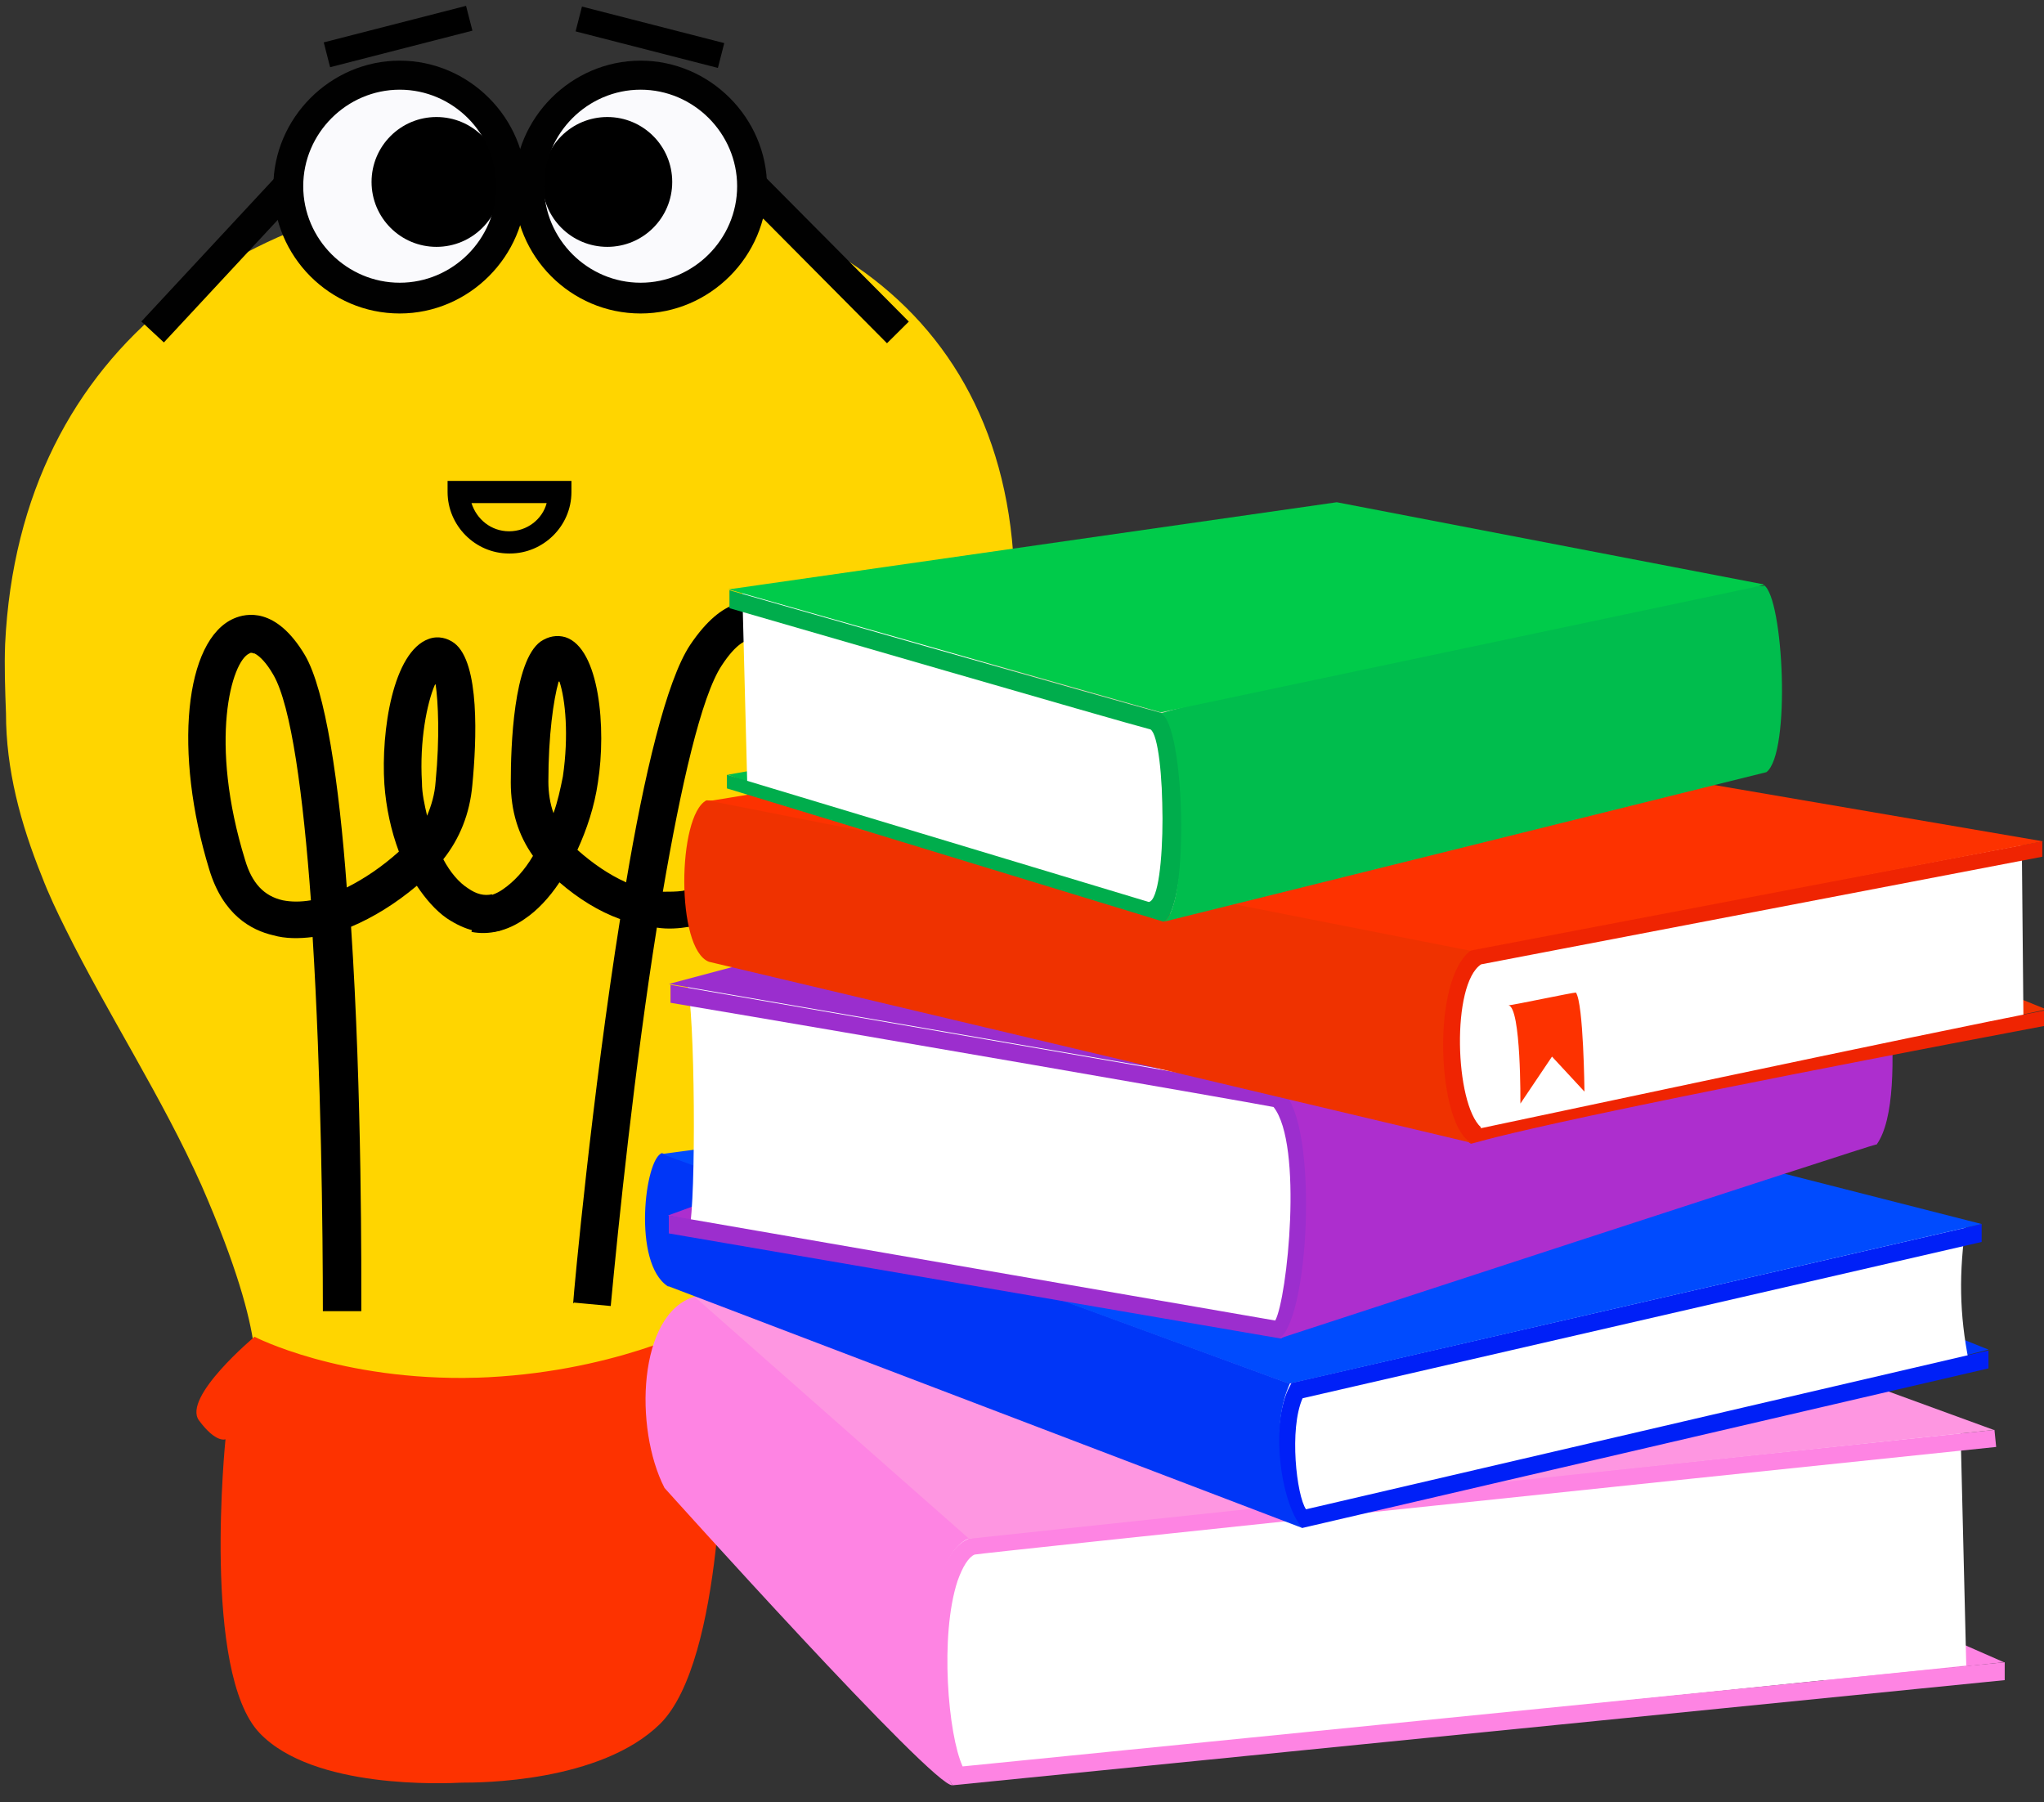 <?xml version="1.0" encoding="UTF-8"?>
<svg id="Calque_1" xmlns="http://www.w3.org/2000/svg" version="1.1" viewBox="0 0 239.3 211">
  <rect x="0" y="0" width="239.3" height="211" fill="#333333" stroke="none"/>
  <!-- Generator: Adobe Illustrator 29.0.1, SVG Export Plug-In . SVG Version: 2.1.0 Build 192)  -->
  <defs>
    <style>
      .st0 {
        fill: #fafafd;
      }

      .st1 {
        fill: #e5d8c0;
      }

      .st2 {
        fill: #00cb4a;
      }

      .st3 {
        fill: #010101;
      }

      .st4 {
        fill: #0020f7;
      }

      .st5 {
        fill: #ef2402;
      }

      .st6 {
        fill: #fd3200;
      }

      .st7 {
        fill: #00bd4d;
      }

      .st8 {
        fill: #9a2ece;
      }

      .st9 {
        fill: #004bfe;
      }

      .st10 {
        fill: #ad2ece;
      }

      .st11 {
        fill: #0036f7;
      }

      .st12 {
        fill: #fff;
      }

      .st13 {
        fill: #00ad4c;
      }

      .st14 {
        fill: #9c2ece;
      }

      .st15 {
        fill: #ffd500;
      }

      .st16 {
        fill: #ef3200;
      }

      .st17 {
        fill: #fe96e1;
      }

      .st18 {
        fill: #fe84e3;
      }
    </style>
  </defs>
  <g>
    <rect x="74.6" y="-4.3" width="3" height="17.2" transform="translate(53 77) rotate(-75.6)"/>
    <rect x="38" y="2.8" width="17.2" height="3" transform="translate(.4 11.7) rotate(-14.4)"/>
    <g>
      <g>
        <path class="st15" d="M118.7,72.6c1.7-35.3-23.9-51.9-56.5-51.1C29.5,22.3,2.3,40.1.6,75.4c-.1,2.7,0,5.4.1,8.1h0c0,6.6,1.7,12.9,4.2,19.1.8,2.1,1.8,4.2,2.8,6.2,4.9,9.9,11.3,19.7,15.9,30,8.3,19,6,23.2,6,23.2l52.1-1.3s-2.1-4.1,7.9-23.5c10.1-19.4,26.3-36.7,28.1-56,.5-2.8.8-5.7.9-8.6"/>
        <path class="st6" d="M82.1,155.2s-10.5,5.6-26.4,6.1c-15.9.4-25.9-4.8-25.9-4.8,0,0-8.5,7.1-6.5,9.8,2,2.7,3.1,2.2,3.1,2.2,0,0-2.8,27.3,4,34.4,6.3,6.6,21.6,5.9,23.7,5.8,2,0,16.2,0,23.2-6.9,7.5-7.5,7.3-34.7,7.3-34.7,0,0,1,.4,3.3-2.4,2.2-2.8-5.6-9.5-5.6-9.5"/>
        <path d="M50.9,80.2c-.9,2.1-1.8,6.5-1.5,11.4,0,1.3.3,2.6.6,3.9.5-1.2.9-2.5,1-4,.5-5.2.3-9.3,0-11.4M29.7,76.5c-.2-.1-.4-.1-.5,0-2.1.9-4.8,10.3-.5,24.2.8,2.7,2.2,4.2,4.4,4.7,1,.2,2.1.2,3.3,0-.9-12.3-2.3-22.8-4.4-26.4-.8-1.4-1.6-2.2-2.2-2.5M37.8,153.5c0-9.5-.2-27.7-1.2-43.8-1.6.2-3.2.2-4.6-.2-2.6-.6-5.9-2.4-7.5-7.7-4.2-13.7-2.9-26.9,2.9-29.4,1.4-.6,4.9-1.4,8.3,4.3,2.4,4.1,4,14.9,4.9,27.2,2-1,4.1-2.4,6.1-4.2-.9-2.4-1.5-5.1-1.7-7.9-.4-6.2,1-15.5,5.2-17,1.1-.4,2.2-.1,3,.5,3,2.3,2.6,11.4,2.1,16.6-.3,3.4-1.5,6.3-3.4,8.7.8,1.5,1.8,2.7,2.9,3.4,1,.7,1.9.9,2.8.7l1.1,4.2c-2.2.6-4.3,0-6.4-1.4-1.3-.9-2.5-2.3-3.5-3.8-2.5,2.1-5.1,3.7-7.7,4.8,1.3,19.5,1.2,41.1,1.2,45h-4.4Z"/>
        <path d="M65.4,79.8c-.6,2.1-1.2,6.3-1.2,11.7,0,1.3.2,2.6.6,3.7.5-1.4.8-2.8,1.1-4.3.7-4.8.3-9-.4-11.1M87.7,75c-.3-.1-1.5.3-3.2,2.9-2.4,3.6-4.8,14.2-6.9,26.5.8,0,1.6,0,2.3-.1,2.6-.5,4.6-2.3,5.8-5.3,5.5-13.7,3.9-23,2.1-24M67.1,152.6c.1-1.6,2.2-24.3,5.5-45-2.5-.9-4.9-2.4-7.1-4.3-1.2,1.8-2.6,3.3-4.1,4.3-2,1.4-4.2,1.9-6.2,1.5l.9-4.2c1,.2,2.1-.3,2.8-.8,1.3-.9,2.5-2.2,3.5-3.9-1.7-2.4-2.6-5.2-2.6-8.6,0-4.2.3-14.2,3.5-16.5.9-.6,1.9-.8,2.9-.5,4,1.3,4.8,10.7,3.8,17-.4,2.8-1.3,5.5-2.4,7.9,1.8,1.6,3.7,2.9,5.7,3.8,2.1-12.5,4.7-23.6,7.5-27.8,3.9-5.8,7.2-5.4,8.9-4.4,5.4,2.8,5.4,15.8,0,29.4-2.3,5.7-6.2,7.5-9,8-1.2.2-2.5.3-3.8.1-2.6,16.3-4.5,34.7-5.4,44.3l-4.3-.4Z"/>
      </g>
      <path d="M59.6,64.8c-4,0-7.2-3.3-7.2-7.2v-1.3h14.5v1.3c0,4-3.3,7.2-7.2,7.2ZM55.2,58.9c.6,1.9,2.3,3.3,4.4,3.3s3.9-1.4,4.4-3.3h-8.9Z"/>
      <path class="st0" d="M46.6,8c7.4,0,13.4,6,13.4,13.3s-6,13.3-13.4,13.3-13.4-6-13.4-13.3,6-13.3,13.4-13.3"/>
      <path class="st0" d="M75.3,8c7.4,0,13.4,6,13.4,13.3s-6,13.3-13.4,13.3-13.4-6-13.4-13.3,6-13.3,13.4-13.3"/>
      <path d="M71.1,13.7c4.2,0,7.6,3.4,7.6,7.6s-3.4,7.6-7.6,7.6-7.6-3.4-7.6-7.6,3.4-7.6,7.6-7.6"/>
      <path d="M51.1,13.7c4.2,0,7.6,3.4,7.6,7.6s-3.4,7.6-7.6,7.6-7.6-3.4-7.6-7.6,3.4-7.6,7.6-7.6"/>
    </g>
  </g>
  <g>
    <path class="st3" d="M46.8,36.7c-8.2,0-14.8-6.7-14.8-14.8s6.7-14.8,14.8-14.8,14.8,6.7,14.8,14.8-6.7,14.8-14.8,14.8ZM46.8,10.5c-6.2,0-11.3,5.1-11.3,11.3s5.1,11.3,11.3,11.3,11.3-5.1,11.3-11.3-5.1-11.3-11.3-11.3Z"/>
    <path class="st3" d="M75,36.7c-8.2,0-14.8-6.7-14.8-14.8s6.7-14.8,14.8-14.8,14.8,6.7,14.8,14.8-6.7,14.8-14.8,14.8ZM75,10.5c-6.2,0-11.3,5.1-11.3,11.3s5.1,11.3,11.3,11.3,11.3-5.1,11.3-11.3-5.1-11.3-11.3-11.3Z"/>
    <rect class="st3" x="14.1" y="28.6" width="23.3" height="3.6" transform="translate(-14 28.5) rotate(-47.1)"/>
    <rect class="st3" x="94.8" y="18.3" width="3.6" height="24.1" transform="translate(6.7 76.9) rotate(-44.8)"/>
  </g>
  <g>
    <polygon class="st18" points="213.4 196.9 220 188.2 234.6 194.6 213.4 196.9"/>
    <path class="st12" d="M110.6,207.3l119.6-12.3-.7-28.8s-97.2,4.2-118.2,13.4c-4.6,5.2-5.2,23.5-.7,27.6Z"/>
    <path class="st18" d="M111.5,209l-.3-.5c-2.3-3.6-3.3-17.1-1.1-23.9.8-2.4,1.9-3.9,3.4-4.5,1.8-.4,107.9-11.4,120-12.7l.2,2c-40.5,4.2-117.7,12.3-119.6,12.6-.7.3-1.4,1.4-2,3.1-2.1,6.4-1.1,18,.6,21.7l122-12.2v2.1c0,0-123.1,12.3-123.1,12.3Z"/>
    <path class="st17" d="M233.4,167.4l-66.3-24.2-85.9,8.6,28,28.8,124.3-13.2Z"/>
    <path class="st18" d="M111.5,209c-2.1.4-33.7-34.8-33.7-34.8-3.6-7-3.1-20.4,3.5-22.4l32.1,28.3c-6.7,3.1-4.1,25.7-1.9,28.9Z"/>
    <path class="st11" d="M208.7,164.2l-21.3-12.3,21.6-3.4,23.8,9.5-24.1,6.2Z"/>
    <path class="st12" d="M230.5,159.3l-79.6,18.6c-2.8-6.7-1.6-9.5-.3-15.8l79.6-19.1c-.9,6-.8,10.9.3,16.4Z"/>
    <path class="st4" d="M152.5,178.9l-.3-.2c-2.7-1.6-3.5-12.3-1.2-16.4l.2-.4s80-18.4,80.8-18.6c0,0,0,2,0,2.1l-79.5,18.3c-1.6,3.6-.7,11.4.4,13l79.9-18.6v2.1l-80.4,18.7Z"/>
    <path class="st11" d="M78.2,150.6c-4.2-2.7-2.7-15-.7-15.6l73.5,27c-2.5,5.5-.8,14.5,1.5,16.9,0,0-73.9-28.2-74.2-28.3Z"/>
    <path class="st9" d="M232,143.3l-81.1,18.7-73.4-26.9,80.4-10.7,74.1,18.9Z"/>
    <path class="st10" d="M92.6,145.2l11.5-5.8-12.2-2.1-13.7,5,14.4,2.9Z"/>
    <path class="st12" d="M80.7,143.8l70.5,12.4c2.2-3.5,3.3-25.2-.3-28.5l-70.5-12.7c1,3,1.1,26,.3,28.8Z"/>
    <path class="st14" d="M149.9,156.7l-71.6-12.3v-2.1s71,12.3,71,12.3c1.4-2.6,3.3-20.6-.2-25-4.2-.8-47.4-8.3-70.6-12.2v-2.1c2.8.5,71.7,12.4,71.7,12.4l.2.2c3.6,3.7,3,15.7,2.2,21.4-.9,6.3-2,6.9-2.3,7.2l-.3.2Z"/>
    <path class="st10" d="M219.7,134c4.2-5.8,0-28.6,0-28.6l-70,22.1c4.7,2.2,3.8,26.5.1,29.2,0,0,69.7-22.8,69.8-22.7Z"/>
    <path class="st8" d="M78.4,115.2l71.7,12.4,69.3-22-68-9.9-73.1,19.5Z"/>
    <path class="st16" d="M239.5,118.2l-19.2,4.1-.4-2.3,13.8-4.2,5.7,2.3Z"/>
    <path class="st12" d="M173.4,111.2l63.3-12.4.2,21.2-64.4,12.7-6.4-11.3c1.6-6.7,6.4-10,7.3-10.2Z"/>
    <path class="st5" d="M173.4,132c-3.1-2.8-3.5-16.8,0-19.1l65.7-12.6v-1.8l-66.9,12.6c-4.4,1.6-5.2,19.6,0,22.8.8-.1,4.3-1.9,67.2-13.8v-1.8c-12.7,2.4-65.5,13.7-66.1,13.8Z"/>
    <path class="st16" d="M82.7,93.7c-3.4,1.8-3.6,17.4.3,18.9l89.3,21.2c-4-1.8-4.9-19.2,0-22.6-8.7-1.8-74.9-17.1-89.6-17.5Z"/>
    <path class="st6" d="M82.8,93.7l89.3,17.6,67.1-12.8-90.5-15.5-65.8,10.8Z"/>
    <path class="st6" d="M185.5,127.8l-3.8-4.1-3.7,5.5s.1-11.3-1.4-11.5c.4,0,7.5-1.5,7.9-1.5.9,1.3,1,11.6,1,11.6Z"/>
    <path class="st1" d="M206.8,89.8l-70.3,17.3-49.5-38,70-6.6,47.3,5.9,2.6,21.4Z"/>
    <polygon class="st7" points="89 92.1 85.2 90.7 89.7 89.9 89 92.1"/>
    <path class="st12" d="M135.8,83.7l-48.9-14.6.6,23.3,48.9,14.7-.6-23.4Z"/>
    <path class="st13" d="M136.1,83.5c-5.3-1.4-50.7-14.4-50.7-14.4v2.1c5.9,1.7,45.1,13.1,49.3,14.2,1.8,1.2,2,19.8-.2,20.2l-49.4-14.9v1.6s51.1,15.6,51.1,15.6c2.6-.7,3.7-21.7-.2-24.4Z"/>
    <path class="st7" d="M206.5,68.5c2.3,1.4,3.2,19.7.3,21.9l-70.5,17.5c3-2,2.4-23.2-.4-24.4,3.4-1,53.8-14.3,70.6-14.9Z"/>
    <path class="st2" d="M206.5,68.5l-70.6,14.9-50.6-14.4,71.2-10.2,49.9,9.6Z"/>
  </g>
</svg>